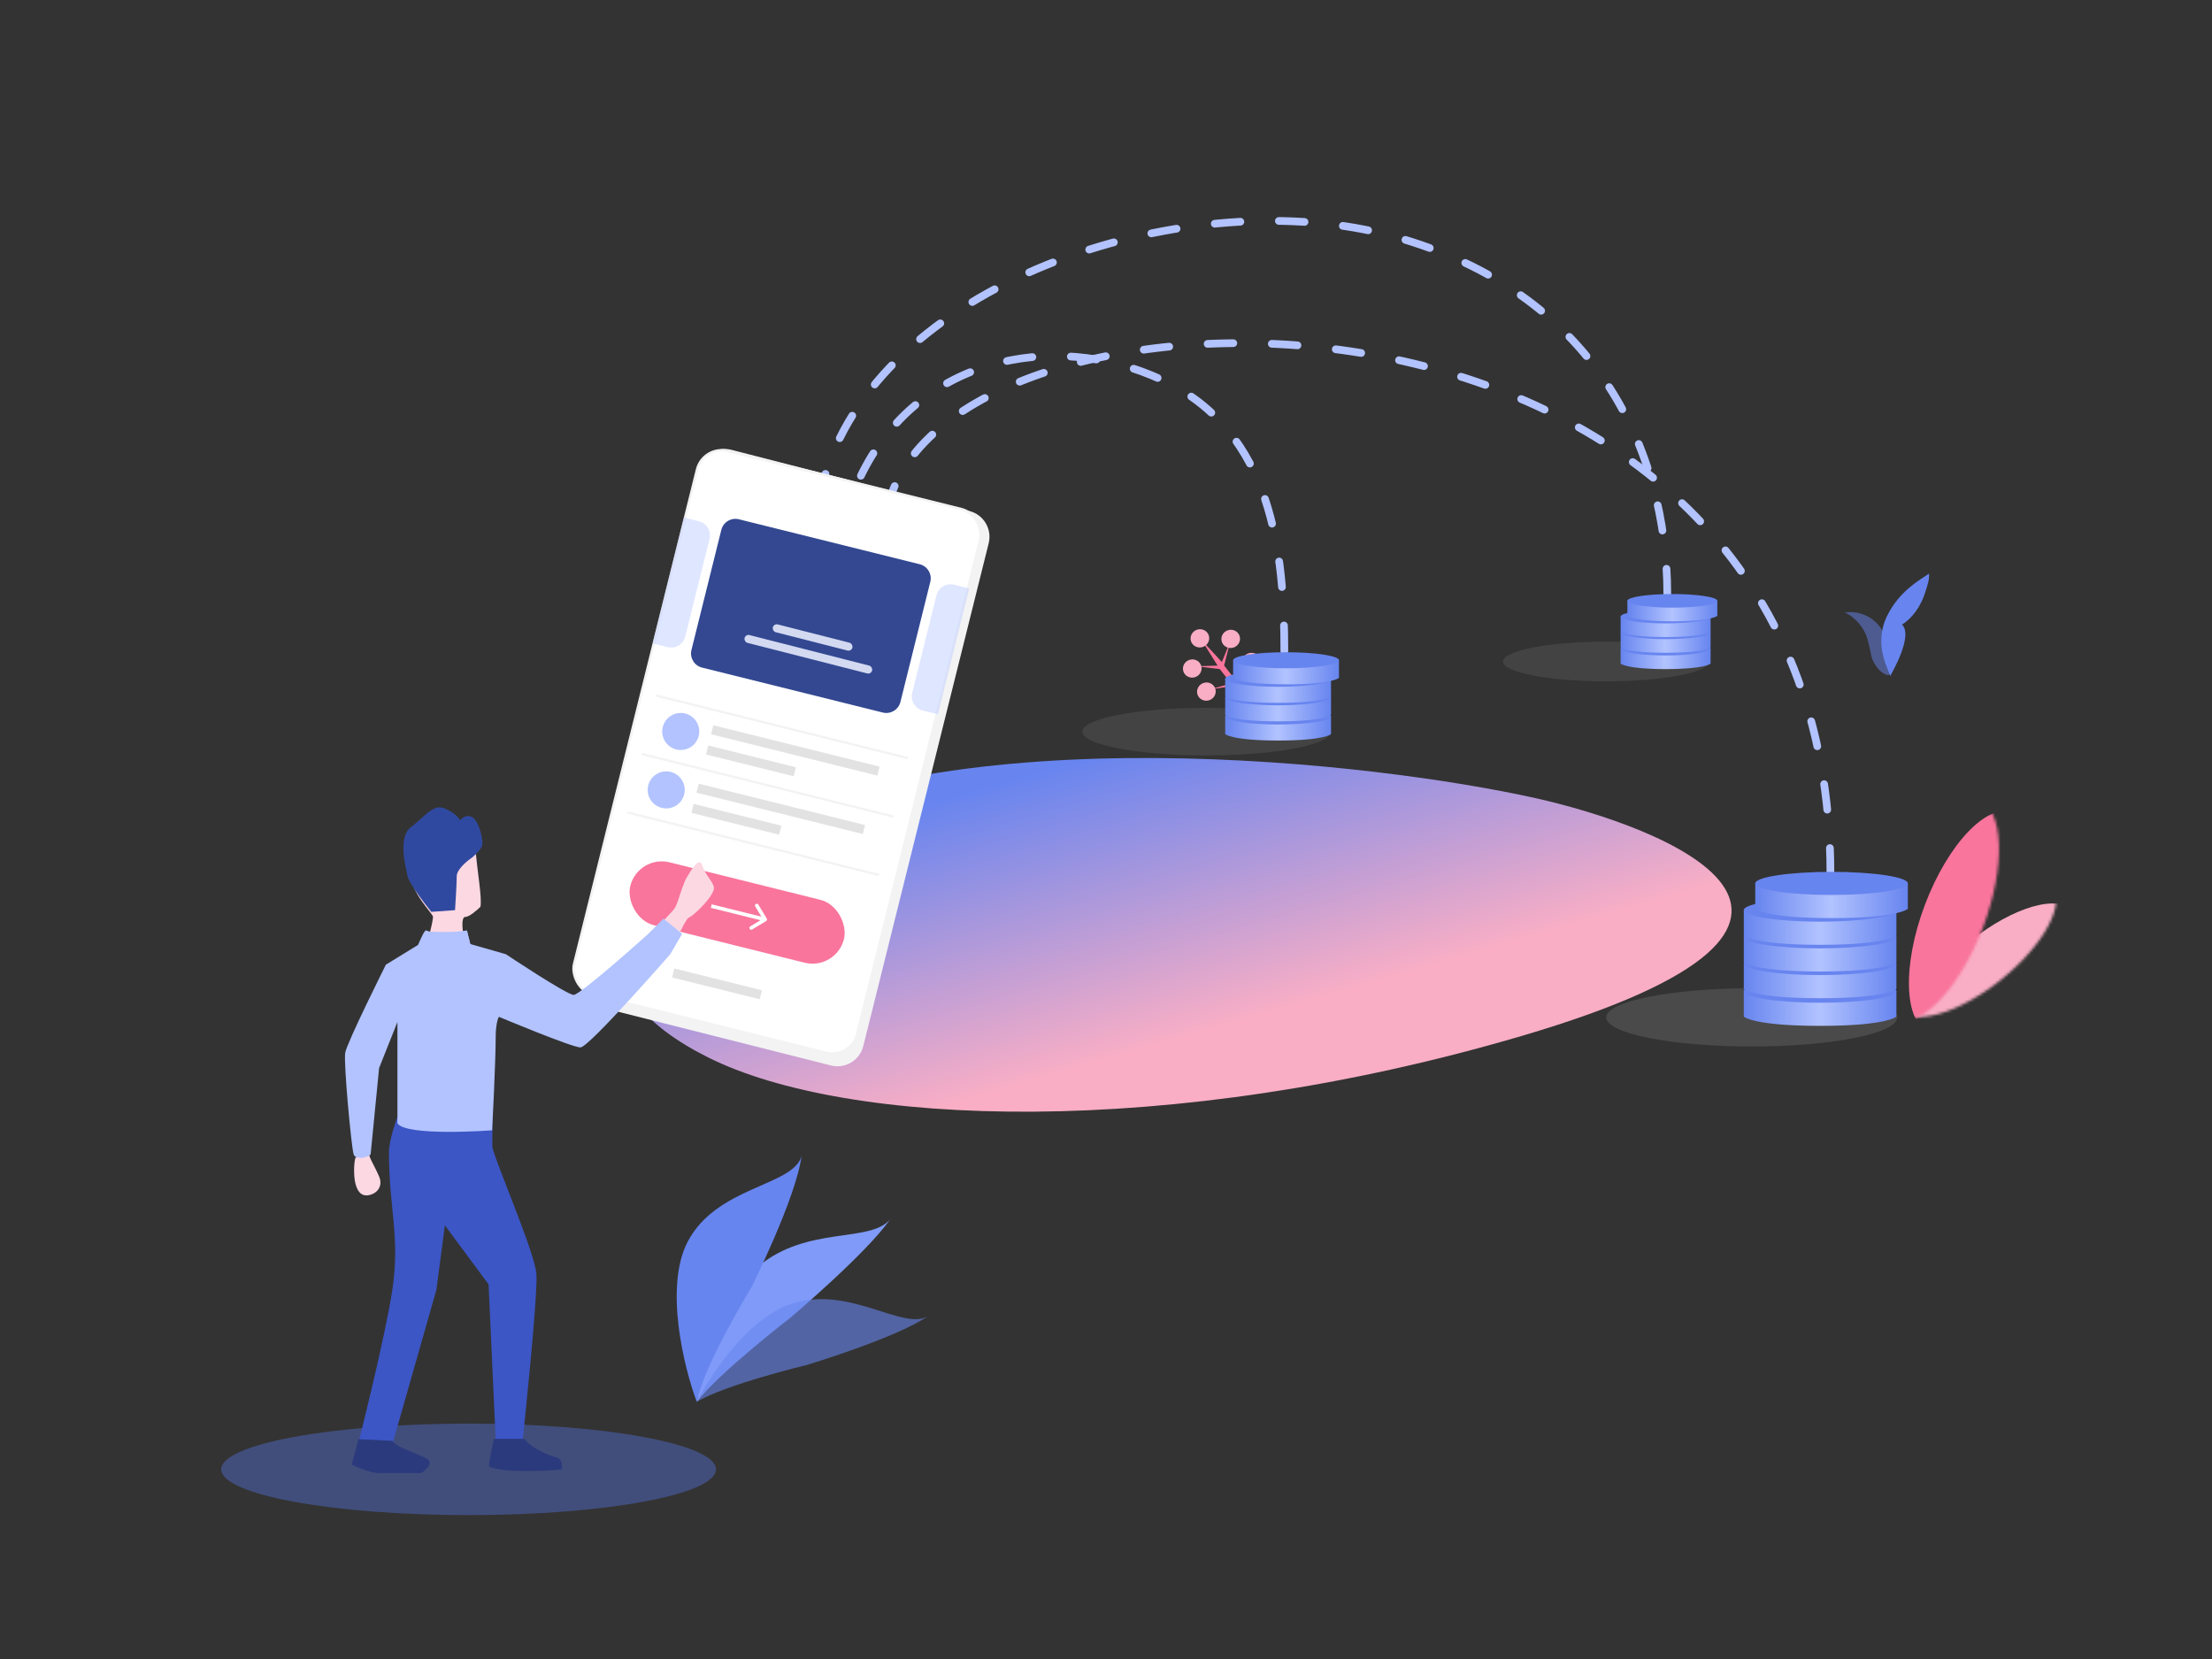 <svg width="800" height="600" viewBox="0 0 800 600" fill="none" xmlns="http://www.w3.org/2000/svg">
<rect x="0" y="0" width="800" height="600" fill="#333333" stroke="none"/>
<path d="M555.325 288.652C498.694 276.011 344.293 257.365 260.686 304.458C218.061 328.467 208.72 358.67 256.049 382.403C306.21 407.555 422.581 412.203 550.12 374.727C692.577 332.867 599.607 298.536 555.325 288.652Z" fill="url(#paint0_linear)"/>
<ellipse cx="169.476" cy="531.411" rx="89.476" ry="16.547" fill="#414E7C"/>
<ellipse cx="633.54" cy="367.951" rx="52.632" ry="10.527" fill="#A7A7A7" fill-opacity="0.2"/>
<ellipse cx="580.907" cy="239.24" rx="37.321" ry="7.177" fill="#A7A7A7" fill-opacity="0.14"/>
<ellipse cx="436.407" cy="264.6" rx="44.977" ry="8.613" fill="#A7A7A7" fill-opacity="0.14"/>
<path d="M447.499 246.844L451.693 252.403L450.02 253.336L445.94 248.124L437.623 249.307L445.241 247.198L441.161 241.986L432.518 240.964L440.348 240.712L434.543 231.442L441.907 239.431L444.973 231.879L442.72 240.705L446.8 245.917L451.751 239.289L447.499 246.844Z" fill="#F9759C"/>
<ellipse rx="3.384" ry="3.294" transform="matrix(-0.95 0.311 0.311 0.95 452.58 239.403)" fill="#F9AEC5"/>
<ellipse rx="3.384" ry="3.294" transform="matrix(-0.95 0.311 0.311 0.95 445.103 231.066)" fill="#F9AEC5"/>
<ellipse rx="3.384" ry="3.294" transform="matrix(-0.95 0.311 0.311 0.95 433.958 230.864)" fill="#F9AEC5"/>
<ellipse rx="3.384" ry="3.294" transform="matrix(-0.95 0.311 0.311 0.95 431.202 241.78)" fill="#F9AEC5"/>
<ellipse rx="3.384" ry="3.294" transform="matrix(-0.95 0.311 0.311 0.95 436.307 250.123)" fill="#F9AEC5"/>
<mask id="mask0" mask-type="alpha" maskUnits="userSpaceOnUse" x="685" y="317" width="59" height="51">
<ellipse cx="714.458" cy="342.673" rx="14.878" ry="35.562" transform="rotate(51.195 714.458 342.673)" fill="#C4C4C4"/>
</mask>
<g mask="url(#mask0)">
<ellipse cx="722.036" cy="351.879" rx="14.878" ry="35.562" transform="rotate(51.195 722.036 351.879)" fill="#F9AEC5"/>
</g>
<mask id="mask1" mask-type="alpha" maskUnits="userSpaceOnUse" x="678" y="288" width="45" height="82">
<ellipse cx="700.597" cy="329.005" rx="17.767" ry="42.468" transform="rotate(20.641 700.597 329.005)" fill="#8D8D8D"/>
</mask>
<g mask="url(#mask1)">
<ellipse cx="712.763" cy="333.588" rx="17.767" ry="42.468" transform="rotate(20.641 712.763 333.588)" fill="#F9759C"/>
</g>
<path d="M682.032 231.158C683.727 237.493 682.51 240.074 683.582 241.985C683.985 242.704 683.577 244.316 682.767 244.162C681.113 243.849 679.686 242.6 678.398 240.693C676.439 237.793 677.013 237.228 675.461 231.386C673.91 225.544 668.695 221.851 667.068 221.539C674.145 220.492 680.336 224.823 682.032 231.158Z" fill="#6885EF" fill-opacity="0.5"/>
<path d="M682.484 222.784C686.877 213.818 694.196 209.8 697.653 207.464C697.799 209.35 697.376 210.964 696.105 214.768C694.834 218.571 692.215 223.157 687.888 225.888C692.035 229.912 684.323 243.188 683.594 244.544C683.59 244.579 683.58 244.607 683.565 244.628C683.522 244.686 683.535 244.654 683.594 244.544C683.747 243.316 677.144 233.683 682.484 222.784Z" fill="#6885EF"/>
<path d="M274.406 457.872C260.294 469.562 253.817 495.608 252 507C260.042 496.473 285.777 476.639 285.777 476.639C285.777 476.639 313.294 453.423 321.885 441.034C314.661 449.591 292.045 443.26 274.406 457.872Z" fill="#7F9AF8"/>
<path d="M248.633 449.228C240.247 465.5 247.336 494.568 252 507C254.534 493.686 271.763 465.588 271.763 465.588C271.763 465.588 287.869 433.418 289.912 418C287.114 429.019 259.115 428.889 248.633 449.228Z" fill="#6785EF"/>
<path d="M287.234 471.211C270.939 475.957 257.04 497.19 252 507C262.436 500.699 291.978 493.612 291.978 493.612C291.978 493.612 323.879 483.964 335.368 476.17C326.261 480.993 307.603 465.278 287.234 471.211Z" fill="#6785EF" fill-opacity="0.6"/>
<path d="M464.5 235.5C464.5 200.405 460.398 156.187 420.5 137.5C380.602 118.813 330 129.5 310 175" stroke="#B2C3FF" stroke-width="2.786" stroke-linecap="round" stroke-linejoin="round" stroke-dasharray="9.29 13.93"/>
<path d="M603 215C603 162.354 576.54 105.61 504 85.5C431.46 65.39 320.5 100.5 298.5 171.5" stroke="#B2C3FF" stroke-width="2.786" stroke-linecap="round" stroke-linejoin="round" stroke-dasharray="9.29 13.93"/>
<path d="M662 316C662 89.856 353.5 91.5 322.5 178.5" stroke="#B2C3FF" stroke-width="2.786" stroke-linecap="round" stroke-linejoin="round" stroke-dasharray="9.29 13.93"/>
<path d="M252.763 169.97C253.922 164.636 259.28 161.332 264.567 162.692L350.631 184.822C355.753 186.139 358.853 191.342 357.573 196.474L312.221 378.335C310.932 383.504 305.69 386.643 300.525 385.338L219.912 364.981C214.879 363.71 211.76 358.677 212.862 353.605L252.763 169.97Z" fill="#F3F3F3"/>
<rect x="254.306" y="160.879" width="105.477" height="202.617" rx="9.188" transform="rotate(13.964 254.306 160.879)" fill="white" stroke="#F3F3F3" stroke-width="0.875"/>
<path d="M247.318 187.166L252.787 188.526C255.601 189.226 257.315 192.074 256.615 194.888L247.833 230.207C247.133 233.021 244.285 234.735 241.471 234.035L236.001 232.676L247.318 187.166Z" fill="#BBCAFF" fill-opacity="0.48"/>
<path d="M339.21 258.339L333.741 256.979C330.927 256.279 329.213 253.431 329.913 250.617L338.695 215.298C339.395 212.484 342.243 210.77 345.057 211.47L350.527 212.83L339.21 258.339Z" fill="#BBCAFF" fill-opacity="0.48"/>
<path d="M325.652 253.872C324.952 256.686 322.104 258.4 319.289 257.7L253.902 241.441C251.088 240.741 249.374 237.893 250.074 235.079L260.877 191.633C261.576 188.819 264.425 187.105 267.239 187.805L332.626 204.064C335.44 204.764 337.154 207.612 336.455 210.426L325.652 253.872Z" fill="#334891"/>
<rect x="279.869" y="225.469" width="29.702" height="2.92" rx="1.46" transform="rotate(14.311 279.869 225.469)" fill="#D2D9F1"/>
<rect x="269.649" y="229.319" width="47.604" height="2.92" rx="1.46" transform="rotate(14.311 269.649 229.319)" fill="#D2D9F1"/>
<rect x="237.447" y="251.156" width="93.79" height="0.837" transform="rotate(13.964 237.447 251.156)" fill="#F3F3F3"/>
<rect x="232.193" y="272.285" width="93.79" height="0.837" transform="rotate(13.964 232.193 272.285)" fill="#F3F3F3"/>
<rect x="226.939" y="293.415" width="93.79" height="0.837" transform="rotate(13.964 226.939 293.415)" fill="#F3F3F3"/>
<rect x="230.782" y="309.04" width="79.628" height="23.448" rx="11.724" transform="rotate(13.964 230.782 309.04)" fill="#F9759C"/>
<circle cx="246.197" cy="264.55" r="6.699" transform="rotate(13.964 246.197 264.55)" fill="#B2C3FF"/>
<circle cx="240.943" cy="285.679" r="6.699" transform="rotate(13.964 240.943 285.679)" fill="#B2C3FF"/>
<rect x="257.974" y="262.301" width="61.969" height="3.35" transform="rotate(13.964 257.974 262.301)" fill="#E2E2E2"/>
<rect x="256.155" y="269.615" width="32.659" height="3.35" transform="rotate(13.964 256.155 269.615)" fill="#E2E2E2"/>
<rect x="252.72" y="283.43" width="61.969" height="3.35" transform="rotate(13.964 252.72 283.43)" fill="#E2E2E2"/>
<rect x="250.901" y="290.744" width="32.659" height="3.35" transform="rotate(13.964 250.901 290.744)" fill="#E2E2E2"/>
<rect x="243.868" y="350.262" width="32.659" height="3.35" transform="rotate(13.964 243.868 350.262)" fill="#E2E2E2"/>
<path d="M277.087 333.113C277.397 332.926 277.497 332.523 277.311 332.212L274.265 327.151C274.078 326.841 273.675 326.74 273.364 326.927C273.054 327.114 272.953 327.517 273.14 327.828L275.847 332.327L271.349 335.034C271.038 335.221 270.938 335.624 271.125 335.934C271.311 336.245 271.715 336.345 272.025 336.158L277.087 333.113ZM257.086 328.338L276.59 333.188L276.907 331.914L257.403 327.064L257.086 328.338Z" fill="white"/>
<path d="M140.672 416.808C140.672 437.032 144.774 447.271 141.898 466.449C139.288 483.845 129.641 521.77 129.641 521.77C130.866 522.996 132.705 522.383 135.769 522.383C138.833 522.383 140.672 522.996 141.898 522.383L157.832 466.449L160.896 443.16L176.703 464.512L179.265 520.379C179.265 520.379 179.894 521.605 183.571 521.605C187.249 521.605 189.087 520.379 189.087 520.379C189.087 520.379 194.607 468.637 193.994 460.67C193.381 452.703 178.056 417.624 178.056 414.56V403.938H143.736C143.736 403.938 140.672 412.106 140.672 416.808Z" fill="#3C56C6"/>
<path d="M128.525 427.949C127.913 425.498 127.912 421.004 128.525 418.757C130.16 417.531 133.428 415.447 133.428 416.918C133.428 418.757 135.267 421.208 137.105 425.498C138.576 428.93 136.492 431.626 133.428 432.239C130.364 432.852 129.138 430.401 128.525 427.949Z" fill="#FCD8E3"/>
<path d="M156.606 331.622C156.606 332.602 155.789 336.116 155.38 337.75C156.197 338.771 158.567 340.814 161.509 340.814C164.45 340.814 166.82 339.18 167.637 338.363C167.229 336.116 166.779 331.622 168.25 331.622C169.721 331.622 172.54 329.17 173.766 327.944C174.379 324.267 172.54 315.075 171.927 306.495C171.314 297.915 160.283 294.851 155.38 298.528C150.477 302.205 148.639 309.559 148.639 316.3C148.639 323.042 156.606 330.396 156.606 331.622Z" fill="#FCD8E3"/>
<path d="M257.222 323.685C255.648 326.285 251.567 330.515 249.129 331.896C248.458 331.797 245.578 337.781 245.578 337.781L240.063 332.878C240.063 332.878 243.1 329.57 243.405 329.266C244.975 327.709 245.511 324.062 247.617 318.858C248.275 317.232 251.134 312.614 252.32 312.041C254.171 311.146 253.425 313.222 255.997 316.944C258.569 320.666 258.797 321.085 257.222 323.685Z" fill="#FCD8E3"/>
<path d="M177.984 408.796C177.984 408.796 146.8 411.137 143.736 406.234V387.662V369.618L137.105 386.275L134.041 417.531C132.406 418.961 128.525 419.369 127.912 417.531C127.077 415.026 124.235 384.437 124.848 380.76C125.461 377.083 139.556 348.892 139.556 348.892L151.703 341.427L154.155 336.524C154.972 337.137 156.974 337.137 160.896 337.137C164.818 337.137 168.046 337.137 168.863 336.524L170.089 341.427L182.958 345.104C182.958 345.104 205.021 359.813 207.472 359.813C209.924 359.813 234.438 337.75 234.438 337.75L239.953 332.234L246.695 337.75L242.405 345.104C242.405 345.104 212.988 378.811 209.924 378.811C206.86 378.811 180.507 367.78 180.507 367.78C180.099 367.78 179.281 371.089 179.281 374.521C179.281 384.346 177.984 408.796 177.984 408.796Z" fill="#B2C3FF"/>
<path d="M170.089 341.427C167.147 343.388 156.197 342.653 151.09 342.04C151.907 339.997 153.664 336.034 154.155 336.524C154.767 337.137 158.445 337.137 161.509 337.137C163.96 337.137 167.433 336.729 168.863 336.524L170.089 341.427Z" fill="#B2C3FF"/>
<path d="M176.83 530.185C176.83 529.695 177.851 523.444 178.669 520.379L189.7 520.379C191.722 523.413 198.116 526.313 201.344 527.121C203.305 527.611 203.387 530.185 203.183 531.411C198.484 532.023 193.867 532.023 188.474 532.023C181.733 532.023 176.83 530.798 176.83 530.185Z" fill="#2B3A7C"/>
<path d="M127.189 529.682L129.641 520.49L141.898 521.102C143.123 523.554 152.316 526.005 154.767 527.844C156.729 529.315 153.95 531.725 152.316 532.747H136.995C134.053 532.747 129.232 530.704 127.189 529.682Z" fill="#2B3A7C"/>
<path d="M147.413 316.913C147.903 319.365 153.337 326.515 155.993 329.783L164.573 329.17C164.777 326.106 165.186 319.365 165.186 316.913C165.186 314.462 168.863 311.398 170.702 310.172C171.723 309.355 173.888 307.353 174.379 305.882C174.991 304.043 173.153 296.689 170.702 295.463C168.74 294.483 167.024 295.872 166.412 296.689C166.003 295.872 164.328 293.87 160.896 292.399C156.606 290.561 153.542 295.463 148.639 299.141C143.736 302.818 146.8 313.849 147.413 316.913Z" fill="#3049A0"/>
<path d="M443.106 259.124H481.384V265.504C481.384 265.504 479.064 267.823 462.245 267.823C445.426 267.823 443.106 265.504 443.106 265.504V259.124Z" fill="url(#paint1_linear)"/>
<ellipse cx="462.245" cy="259.124" rx="19.139" ry="2.9" fill="#6885EF"/>
<path d="M443.106 252.188H481.384V258.568C481.384 258.568 479.064 260.888 462.245 260.888C445.426 260.888 443.106 258.568 443.106 258.568V252.188Z" fill="url(#paint2_linear)"/>
<ellipse cx="462.245" cy="252.188" rx="19.139" ry="2.9" fill="#6885EF"/>
<path d="M443.106 245.49H481.384V251.869C481.384 251.869 479.064 254.189 462.245 254.189C445.426 254.189 443.106 251.869 443.106 251.869V245.49Z" fill="url(#paint3_linear)"/>
<ellipse cx="462.245" cy="245.49" rx="19.139" ry="2.9" fill="#6885EF"/>
<path d="M445.977 238.791H484.255V245.171C484.255 245.171 481.935 247.49 465.116 247.49C448.296 247.49 445.977 245.171 445.977 245.171V238.791Z" fill="url(#paint4_linear)"/>
<ellipse cx="465.116" cy="238.791" rx="19.139" ry="2.9" fill="#6785EF"/>
<path d="M586.116 234.59H618.658V240.013C618.658 240.013 616.686 241.986 602.387 241.986C588.088 241.986 586.116 240.013 586.116 240.013V234.59Z" fill="url(#paint5_linear)"/>
<ellipse cx="602.387" cy="234.59" rx="16.271" ry="2.465" fill="#6885EF"/>
<path d="M586.116 228.693H618.658V234.117C618.658 234.117 616.686 236.089 602.387 236.089C588.088 236.089 586.116 234.117 586.116 234.117V228.693Z" fill="url(#paint6_linear)"/>
<ellipse cx="602.387" cy="228.693" rx="16.271" ry="2.465" fill="#6885EF"/>
<path d="M586.116 222.998H618.658V228.422C618.658 228.422 616.686 230.394 602.387 230.394C588.088 230.394 586.116 228.422 586.116 228.422V222.998Z" fill="url(#paint7_linear)"/>
<ellipse cx="602.387" cy="222.998" rx="16.271" ry="2.465" fill="#6885EF"/>
<path d="M588.557 217.303H621.099V222.727C621.099 222.727 619.127 224.699 604.828 224.699C590.529 224.699 588.557 222.727 588.557 222.727V217.303Z" fill="url(#paint8_linear)"/>
<ellipse cx="604.828" cy="217.303" rx="16.271" ry="2.465" fill="#6785EF"/>
<path d="M630.668 358.475H685.86V367.674C685.86 367.674 682.515 371.019 658.264 371.019C634.013 371.019 630.668 367.674 630.668 367.674V358.475Z" fill="url(#paint9_linear)"/>
<ellipse cx="658.264" cy="358.475" rx="27.596" ry="4.181" fill="#6885EF"/>
<path d="M630.668 348.475H685.86V357.674C685.86 357.674 682.515 361.019 658.264 361.019C634.013 361.019 630.668 357.674 630.668 357.674V348.475Z" fill="url(#paint10_linear)"/>
<ellipse cx="658.264" cy="348.475" rx="27.596" ry="4.181" fill="#6885EF"/>
<path d="M630.668 338.816H685.86V348.015C685.86 348.015 682.515 351.36 658.264 351.36C634.013 351.36 630.668 348.015 630.668 348.015V338.816Z" fill="url(#paint11_linear)"/>
<ellipse cx="658.264" cy="338.816" rx="27.596" ry="4.181" fill="#6885EF"/>
<path d="M630.668 329.158H685.86V338.357C685.86 338.357 682.515 341.702 658.264 341.702C634.013 341.702 630.668 338.357 630.668 338.357V329.158Z" fill="url(#paint12_linear)"/>
<ellipse cx="658.264" cy="329.158" rx="27.596" ry="4.181" fill="#6885EF"/>
<path d="M634.808 319.499H690V328.698C690 328.698 686.655 332.043 662.404 332.043C638.153 332.043 634.808 328.698 634.808 328.698V319.499Z" fill="url(#paint13_linear)"/>
<ellipse cx="662.404" cy="319.499" rx="27.596" ry="4.181" fill="#6785EF"/>
<defs>
<linearGradient id="paint0_linear" x1="368.421" y1="281.446" x2="398.02" y2="383.946" gradientUnits="userSpaceOnUse">
<stop stop-color="#6885EF"/>
<stop offset="1" stop-color="#F9AEC5"/>
</linearGradient>
<linearGradient id="paint1_linear" x1="443.106" y1="265.504" x2="481.384" y2="265.504" gradientUnits="userSpaceOnUse">
<stop stop-color="#6785EF"/>
<stop offset="0.497" stop-color="#B2C3FF"/>
<stop offset="1" stop-color="#6785EF"/>
</linearGradient>
<linearGradient id="paint2_linear" x1="443.106" y1="258.568" x2="481.384" y2="258.568" gradientUnits="userSpaceOnUse">
<stop stop-color="#6785EF"/>
<stop offset="0.497" stop-color="#B2C3FF"/>
<stop offset="1" stop-color="#6785EF"/>
</linearGradient>
<linearGradient id="paint3_linear" x1="443.106" y1="251.869" x2="481.384" y2="251.869" gradientUnits="userSpaceOnUse">
<stop stop-color="#6785EF"/>
<stop offset="0.497" stop-color="#B2C3FF"/>
<stop offset="1" stop-color="#6785EF"/>
</linearGradient>
<linearGradient id="paint4_linear" x1="445.977" y1="245.171" x2="484.255" y2="245.171" gradientUnits="userSpaceOnUse">
<stop stop-color="#6785EF"/>
<stop offset="0.497" stop-color="#B2C3FF"/>
<stop offset="1" stop-color="#6785EF"/>
</linearGradient>
<linearGradient id="paint5_linear" x1="586.116" y1="240.013" x2="618.658" y2="240.013" gradientUnits="userSpaceOnUse">
<stop stop-color="#6785EF"/>
<stop offset="0.497" stop-color="#B2C3FF"/>
<stop offset="1" stop-color="#6785EF"/>
</linearGradient>
<linearGradient id="paint6_linear" x1="586.116" y1="234.117" x2="618.658" y2="234.117" gradientUnits="userSpaceOnUse">
<stop stop-color="#6785EF"/>
<stop offset="0.497" stop-color="#B2C3FF"/>
<stop offset="1" stop-color="#6785EF"/>
</linearGradient>
<linearGradient id="paint7_linear" x1="586.116" y1="228.422" x2="618.658" y2="228.422" gradientUnits="userSpaceOnUse">
<stop stop-color="#6785EF"/>
<stop offset="0.497" stop-color="#B2C3FF"/>
<stop offset="1" stop-color="#6785EF"/>
</linearGradient>
<linearGradient id="paint8_linear" x1="588.557" y1="222.727" x2="621.099" y2="222.727" gradientUnits="userSpaceOnUse">
<stop stop-color="#6785EF"/>
<stop offset="0.497" stop-color="#B2C3FF"/>
<stop offset="1" stop-color="#6785EF"/>
</linearGradient>
<linearGradient id="paint9_linear" x1="630.668" y1="367.674" x2="685.86" y2="367.674" gradientUnits="userSpaceOnUse">
<stop stop-color="#6785EF"/>
<stop offset="0.497" stop-color="#B2C3FF"/>
<stop offset="1" stop-color="#6785EF"/>
</linearGradient>
<linearGradient id="paint10_linear" x1="630.668" y1="357.674" x2="685.86" y2="357.674" gradientUnits="userSpaceOnUse">
<stop stop-color="#6785EF"/>
<stop offset="0.497" stop-color="#B2C3FF"/>
<stop offset="1" stop-color="#6785EF"/>
</linearGradient>
<linearGradient id="paint11_linear" x1="630.668" y1="348.015" x2="685.86" y2="348.015" gradientUnits="userSpaceOnUse">
<stop stop-color="#6785EF"/>
<stop offset="0.497" stop-color="#B2C3FF"/>
<stop offset="1" stop-color="#6785EF"/>
</linearGradient>
<linearGradient id="paint12_linear" x1="630.668" y1="338.357" x2="685.86" y2="338.357" gradientUnits="userSpaceOnUse">
<stop stop-color="#6785EF"/>
<stop offset="0.497" stop-color="#B2C3FF"/>
<stop offset="1" stop-color="#6785EF"/>
</linearGradient>
<linearGradient id="paint13_linear" x1="634.808" y1="328.698" x2="690" y2="328.698" gradientUnits="userSpaceOnUse">
<stop stop-color="#6785EF"/>
<stop offset="0.497" stop-color="#B2C3FF"/>
<stop offset="1" stop-color="#6785EF"/>
</linearGradient>
</defs>
</svg>
